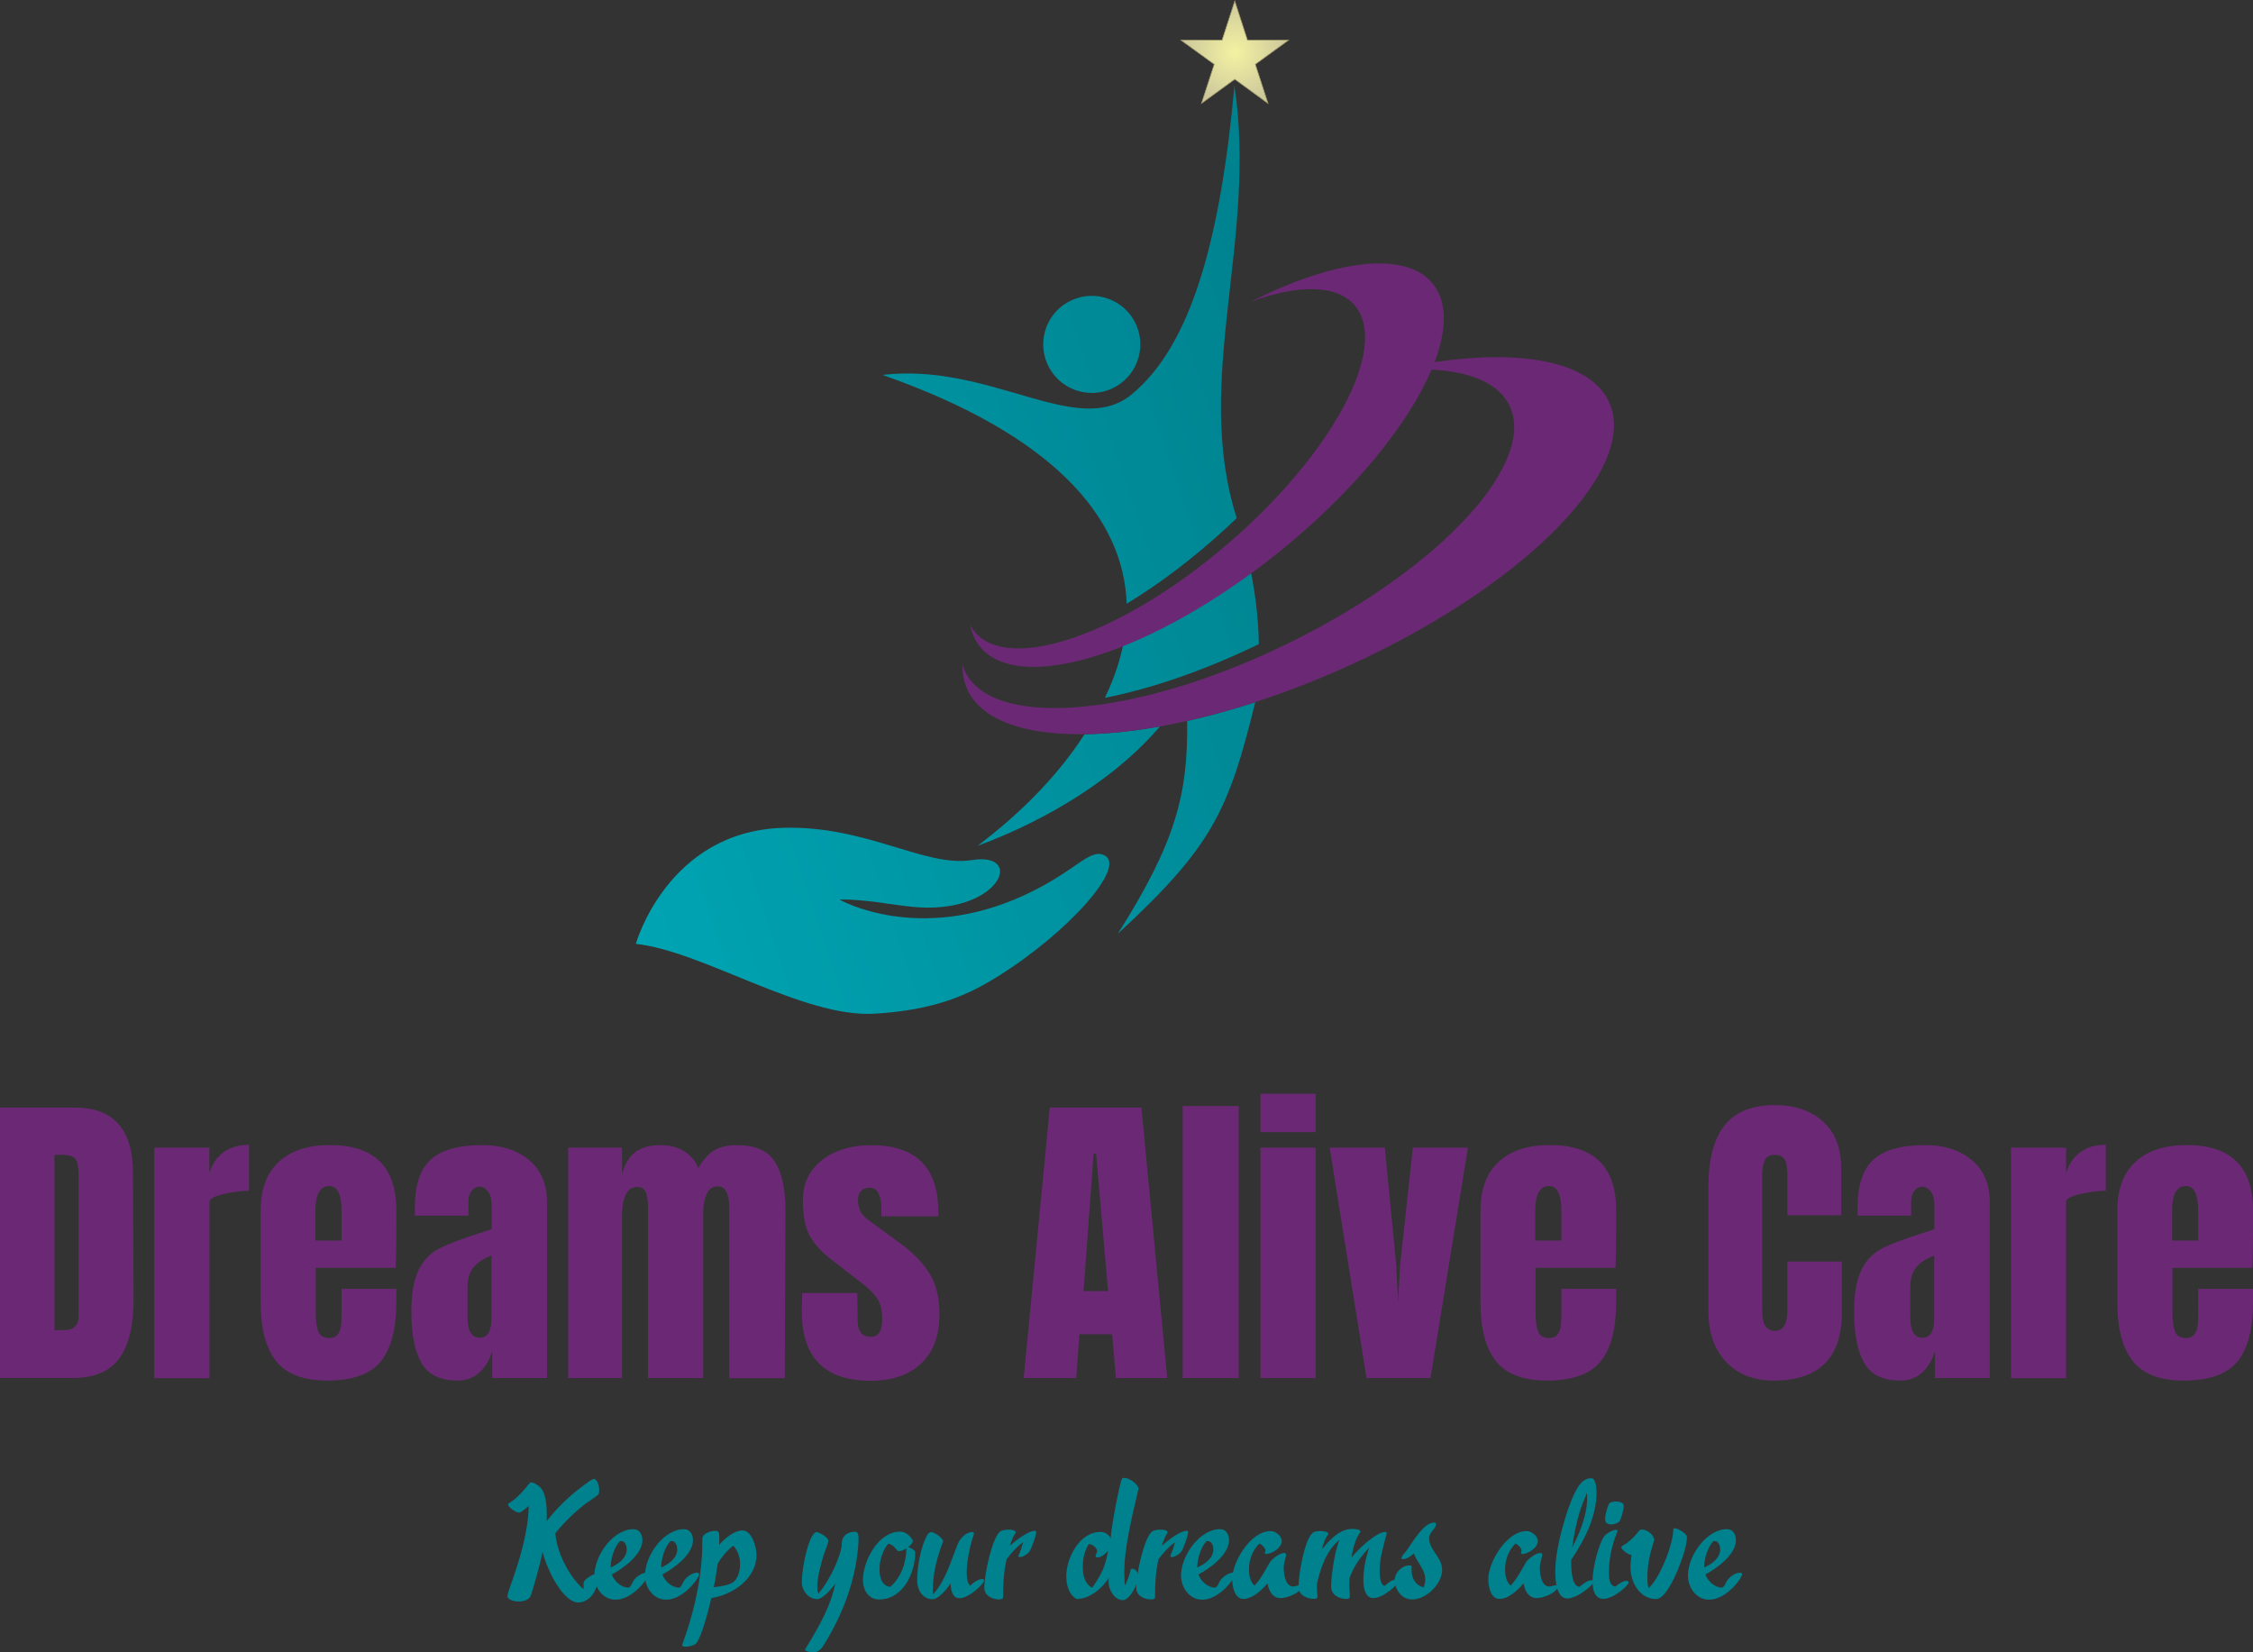 <svg xmlns="http://www.w3.org/2000/svg" xmlns:xlink="http://www.w3.org/1999/xlink" id="Layer_1" x="0px" y="0px" viewBox="0 0 3332.5 2444" style="enable-background:new 0 0 3332.5 2444;" xml:space="preserve"><rect x="0" y="0" width="3332.5" height="2444" fill="#333333" stroke="none"/><style type="text/css">	.st0{fill:#6B2975;}	.st1{fill:url(#SVGID_1_);}	.st2{fill-rule:evenodd;clip-rule:evenodd;fill:#6B2975;}	.st3{fill:#00818E;}			.st4{fill-rule:evenodd;clip-rule:evenodd;fill:url(#SVGID_00000023968822785315168030000009078663854391185286_);stroke:#A09967;stroke-miterlimit:10;}</style><g>	<g>		<path class="st0" d="M0,1638.2h110.4c28.6,0,50,7.9,64.3,23.7c14.3,15.8,21.6,39.3,21.9,70.3l0.9,187.2   c0.3,39.4-6.5,69.1-20.5,88.9c-14,19.9-37.1,29.8-69.4,29.8H0V1638.2z M94.5,1967.4c14.6,0,21.9-7.1,21.9-21.4v-206.3   c0-9-0.7-15.8-2.1-20.3s-4-7.5-7.7-9.1c-3.7-1.5-9.5-2.3-17.2-2.3h-8.8v259.4L94.5,1967.4L94.5,1967.4z"></path>		<path class="st0" d="M228.2,1697.4h81.5v37.7c4-13.3,11.1-23.7,21.2-31s22.6-10.9,37.5-10.9v68c-11.5,0-24.1,1.6-37.9,4.9   s-20.7,7.1-20.7,11.4v260.8h-81.5v-340.9H228.2z"></path>		<path class="st0" d="M408.4,2013.1c-15.2-19.2-22.8-48-22.8-86.1v-137c0-31.4,9-55.3,27-71.7c18-16.5,43.1-24.7,75.4-24.7   c65.5,0,98.2,32.1,98.2,96.4v24.7c0,24.8-0.3,45-0.9,60.5H467v66.1c0,11.8,1.2,21,3.7,27.7s7.8,10,15.8,10   c6.2,0,10.6-1.9,13.3-5.6c2.6-3.7,4.2-8,4.7-12.8s0.7-11.9,0.7-21.2v-33.1h81v19.6c0,39.7-7.7,69-23,87.8   c-15.4,18.8-41.8,28.2-79.4,28.2C448.7,2041.9,423.6,2032.3,408.4,2013.1z M505.2,1834.7V1791c0-24.5-6.1-36.8-18.2-36.8   c-13.7,0-20.5,12.3-20.5,36.8v43.8h38.7V1834.7z"></path>		<path class="st0" d="M623.2,2015.6c-9.8-17.5-14.7-42.6-14.7-75.2c0-26.7,3.5-47.2,10.5-61.5s16.7-24.8,29.1-31.4   c12.4-6.7,31.4-14,56.8-22.1l22.4-7.5v-0.9v-34c0-9-1.8-15.9-5.4-20.7c-3.6-4.8-7.8-7.2-12.8-7.2c-4.4,0-8.1,2-11.4,6.1   c-3.3,4-4.9,9.5-4.9,16.3v20.5h-79.2v-11.2c0-33.5,7.8-57.4,23.5-71.7c15.7-14.3,41.2-21.4,76.6-21.4c28.2,0,51.2,7.4,68.9,22.1   s26.5,35.6,26.5,62.6v259.8h-81v-40.5c-4,14-10.5,24.8-19.3,32.6c-8.8,7.8-19.3,11.6-31.4,11.6   C651.1,2041.9,633,2033.2,623.2,2015.6z M722.9,1970.9c2.6-5.1,4-11.4,4-18.9v-95c-12.1,4.7-21,10.6-26.8,17.7   c-5.7,7.1-8.6,17.1-8.6,29.8v43.8c0,20.2,6.1,30.3,18.2,30.3C715.8,1978.6,720.3,1976,722.9,1970.9z"></path>		<path class="st0" d="M840.5,1697.4h79.6v39.6c3.7-14.6,10.1-25.5,19.1-32.6s21.7-10.7,38.2-10.7c13.3,0,24.9,3,34.7,9.1   s16.7,14.4,20.7,24.9c6.8-11.8,14.4-20.4,22.8-25.8s20-8.1,34.9-8.1c26.7,0,45.2,8.1,55.6,24.4s15.6,40,15.6,71l-0.9,249.1h-82   v-250.5c0-22-5.6-33.1-16.8-33.1c-7.8,0-13.4,3.8-16.8,11.4s-5.1,16.7-5.1,27.2v244.9h-81.5v-250.5c0-9.6-1-17.4-3-23.3   s-6.3-8.8-12.8-8.8c-8.4,0-14.3,4.1-17.7,12.3c-3.4,8.2-5.1,18.1-5.1,29.6v240.7h-79.6v-340.8H840.5z"></path>		<path class="st0" d="M1186,1939.5l0.5-27h81.5l0.5,40c0,8.1,1.5,14.2,4.7,18.4c3.1,4.2,8.2,6.3,15.4,6.3   c10.9,0,16.3-8.8,16.3-26.5c0-13-2.6-23.3-7.7-30.7s-13.3-15.4-24.4-23.7l-43.3-33.5c-14.9-11.5-25.6-23.4-32.1-35.6   c-6.5-12.3-9.8-29.6-9.8-51.9c0-17.4,4.6-32.2,13.7-44.5c9.2-12.3,21.3-21.5,36.6-27.7c15.2-6.2,32.1-9.3,50.8-9.3   c66.1,0,99.2,32.9,99.2,98.7v6.5h-84.3v-13c0-8.1-1.3-15-4-20.7c-2.6-5.7-7.1-8.6-13.3-8.6c-5.6,0-9.9,1.6-12.8,4.9   c-3,3.3-4.4,7.7-4.4,13.3c0,12.4,4.8,22,14.4,28.9l50.3,36.8c18,13.4,31.8,27.9,41.4,43.5c9.6,15.7,14.4,35.5,14.4,59.4   c0,31.7-9,56-27,73.1s-43.2,25.6-75.4,25.6C1219.6,2041.9,1186,2007.8,1186,1939.5z"></path>		<path class="st0" d="M1514.2,2038.2l38.6-400h135.5l38.2,400h-75.9l-5.6-64.7h-48.4l-4.7,64.7H1514.2z M1602.7,1909.7h36.3   l-17.7-203.5h-3.7L1602.7,1909.7z"></path>		<path class="st0" d="M1749.4,2038.2v-402.3h82.9v402.3H1749.4z"></path>		<path class="st0" d="M1864.4,1674.5v-56.8h81.5v56.8H1864.4z M1864.4,2038.2v-340.8h81.5v340.8H1864.4z"></path>		<path class="st0" d="M2021.3,2038.2l-54.5-340.8h81.5l16.8,172.3l2.8,55.4l3.3-55.9l18.6-171.8h81.5l-55.4,340.8H2021.3z"></path>		<path class="st0" d="M2212.7,2013.1c-15.2-19.2-22.8-48-22.8-86.1v-137c0-31.4,9-55.3,27-71.7c18-16.5,43.1-24.7,75.4-24.7   c65.5,0,98.2,32.1,98.2,96.4v24.7c0,24.8-0.3,45-0.9,60.5h-118.3v66.1c0,11.8,1.2,21,3.7,27.7s7.8,10,15.8,10   c6.2,0,10.6-1.9,13.3-5.6c2.6-3.7,4.2-8,4.7-12.8s0.7-11.9,0.7-21.2v-33.1h81v19.6c0,39.7-7.7,69-23,87.8   c-15.4,18.8-41.8,28.2-79.4,28.2C2253,2041.9,2227.9,2032.3,2212.7,2013.1z M2309.5,1834.7V1791c0-24.5-6.1-36.8-18.2-36.8   c-13.7,0-20.5,12.3-20.5,36.8v43.8h38.7V1834.7z"></path>		<path class="st0" d="M2553.3,2014.5c-17.5-18.3-26.3-43.5-26.3-75.4v-184.4c0-39.7,7.9-69.7,23.7-89.9   c15.8-20.2,40.7-30.3,74.5-30.3c29.5,0,53.2,8.1,71.2,24.2s27,39.4,27,69.8v68.9h-79.6v-59.1c0-11.5-1.4-19.4-4.2-23.7   c-2.8-4.3-7.6-6.5-14.4-6.5c-7.1,0-12,2.5-14.7,7.5c-2.6,5-4,12.3-4,21.9v200.7c0,10.6,1.5,18.2,4.7,23c3.1,4.8,7.8,7.2,14,7.2   c12.4,0,18.6-10.1,18.6-30.3v-72.2h80.6v75.4c0,67.1-33.7,100.6-101,100.6C2594.2,2041.9,2570.8,2032.8,2553.3,2014.5z"></path>		<path class="st0" d="M2757.2,2015.6c-9.8-17.5-14.7-42.6-14.7-75.2c0-26.7,3.5-47.2,10.5-61.5s16.7-24.8,29.1-31.4   c12.4-6.7,31.4-14,56.8-22.1l22.4-7.5v-0.9v-34c0-9-1.8-15.9-5.4-20.7c-3.6-4.8-7.8-7.2-12.8-7.2c-4.4,0-8.1,2-11.4,6.1   c-3.3,4-4.9,9.5-4.9,16.3v20.5h-79.2v-11.2c0-33.5,7.8-57.4,23.5-71.7c15.7-14.3,41.2-21.4,76.6-21.4c28.2,0,51.2,7.4,68.9,22.1   s26.5,35.6,26.5,62.6v259.8h-81v-40.5c-4,14-10.5,24.8-19.3,32.6c-8.8,7.8-19.3,11.6-31.4,11.6   C2785.1,2041.9,2767,2033.2,2757.2,2015.6z M2856.9,1970.9c2.6-5.1,4-11.4,4-18.9v-95c-12.1,4.7-21,10.6-26.8,17.7   c-5.7,7.1-8.6,17.1-8.6,29.8v43.8c0,20.2,6.1,30.3,18.2,30.3C2849.8,1978.6,2854.2,1976,2856.9,1970.9z"></path>		<path class="st0" d="M2974.5,1697.4h81.5v37.7c4-13.3,11.1-23.7,21.2-31c10.1-7.3,22.6-10.9,37.5-10.9v68c-11.5,0-24.1,1.6-38,4.9   c-13.8,3.3-20.7,7.1-20.7,11.4v260.8h-81.5V1697.4z"></path>		<path class="st0" d="M3154.7,2013.1c-15.2-19.2-22.8-48-22.8-86.1v-137c0-31.4,9-55.3,27-71.7c18-16.5,43.1-24.7,75.4-24.7   c65.5,0,98.2,32.1,98.2,96.4v24.7c0,24.8-0.3,45-0.9,60.5h-118.3v66.1c0,11.8,1.2,21,3.7,27.7s7.8,10,15.8,10   c6.2,0,10.6-1.9,13.3-5.6c2.6-3.7,4.2-8,4.7-12.8s0.7-11.9,0.7-21.2v-33.1h81v19.6c0,39.7-7.7,69-23,87.8   c-15.4,18.8-41.8,28.2-79.4,28.2C3195,2041.9,3169.9,2032.3,3154.7,2013.1z M3251.5,1834.7V1791c0-24.5-6.1-36.8-18.2-36.8   c-13.7,0-20.5,12.3-20.5,36.8v43.8h38.7V1834.7z"></path>	</g>			<linearGradient id="SVGID_1_" gradientUnits="userSpaceOnUse" x1="-46.83" y1="2059.37" x2="1193.069" y2="2059.37" gradientTransform="matrix(0.949 -0.315 -0.315 -0.949 1522.893 3003.287)">		<stop offset="0" style="stop-color:#00A4B3"></stop>		<stop offset="1" style="stop-color:#00818E"></stop>	</linearGradient>	<path class="st1" d="M940.5,1396c0,0,46.5-166.2,217.4-171.6c123.3-3.9,209.8,58.8,279.6,47.7c81.4-12.9,39.6,83.1-90,68.9  c-26-2.8-43.4-6-56.5-7.5c-40.8-4.5-49-2.8-49-2.8s115.7,66.1,273.4-6.8c75.6-35,95.4-69,117.5-59.2  c35.6,15.8-53.8,115.6-158.3,180.3c-41.6,25.8-90.7,49-181,54.3C1187.6,1505.6,1039.4,1406.6,940.5,1396z M1641,1017.4  c-2.1,4.9-4.4,9.9-6.7,14.7c67.9-13.3,146.6-40.1,227.7-79.4c-0.7-43.9-6.6-86.4-16.5-128.4c-62.4,49.3-124.9,88.4-181.7,115.2  C1659.9,965.4,1652.2,991.4,1641,1017.4L1641,1017.4z M1856.7,1038.6c-34.5,11.2-68.3,20.5-100.7,27.8  c1.2,107.6-16.3,178.3-102.6,314.7C1792.3,1252.7,1817,1200.6,1856.7,1038.6L1856.7,1038.6z M1715.7,1074.5  c-40.1,7.2-77.6,11-111.5,11.5c-41.5,64.3-97.4,118.9-158.1,164.9C1524.7,1222.3,1639.2,1164.1,1715.7,1074.5L1715.7,1074.5z   M1666.5,892.9c48.2-29.1,99.4-67.6,149.3-113.8c4.6-4.2,9.1-8.5,13.5-12.8c-65.3-204.9,31.1-412.1-3.4-639.6  c-20.7,227.9-64.4,385.4-152.6,457.1c-80.3,65.3-207.8-48-368-29.3C1556.2,642.5,1662.2,764.2,1666.5,892.9L1666.5,892.9z   M1552.7,545.3c-19.8-34.4-8.1-78.3,26.3-98.1c34.4-19.8,78.3-8.1,98.1,26.3c19.8,34.3,8.1,78.3-26.3,98.1  C1616.5,591.4,1572.6,579.6,1552.7,545.3z"></path>	<path class="st2" d="M2377.8,590.2c-30.3-56-128.1-73.3-255.8-54.7c18.5-49,18.7-90.2-3.3-116.6c-40.5-48.7-146.1-34.5-267.9,27.1  c70.2-25.5,127.1-25.4,153.4,6.1c51.2,61.5-33.2,219.4-188.5,352.6S1493,996.1,1441.8,934.6c-2.6-3.1-4.8-6.4-6.7-10  c2.5,12.4,7.4,23.3,15,32.5c59.2,71.1,256.8,8.2,441.4-140.4c110.8-89.2,191.7-189.1,225.9-270c56.2,2.7,97,19.3,114,50.6  c45.2,83.7-97.7,240.9-319.3,351c-221.5,110.1-437.9,131.6-483.1,47.9c-2.3-4.2-4-8.6-5.4-13.1c-0.3,14.8,2.7,28.5,9.4,41  c52.3,96.7,306.2,78,567-41.8C2261,862.6,2430.1,687,2377.8,590.2z"></path>	<g>		<path class="st3" d="M863.2,2341.5c0-5.5,14.5-14,19.5-14c1.2,0,2.2,0.5,2.2,2c0,19-9,39.2-29.2,40.8c-22,0-45.8-45.8-53.2-75.2   c-4.5,22.5-11,44.5-17,63.8c-2.2,7-10,9.8-18.2,9.8c-8,0-16-2.8-16.8-7.5c0-3.2,3-11.8,4-14.2c14.2-40,26-78.2,27.5-117v-2.5   c-5.2,4.5-10,8.2-13,9.5c-0.2,0.2-0.8,0.2-1.2,0.2c-5,0-16.2-8-16.2-12c0-0.8,0.2-1.2,1-1.8c10.5-6.2,19.2-15.5,27-25.2   c4.2-5.5,4.8-5.8,5.8-5.8c4,0,12,5,15.2,9.2c6.8,8,8.2,26.8,8.2,38.5c0,3.2-0.2,6.5-0.2,9.8c16.8-21.8,37.8-41.2,59.5-56.5   c2-1.5,7.8-5.8,10-6c5.5,0.2,8.2,9.8,8.2,16.8c0,2.8-0.5,5-1.2,6.2c-1,1.5-16.8,12-19.2,13.8c-16.5,12.8-31.5,27.5-44.5,43.5   c1.8,26.8,20,64.5,41.8,82.8C863.2,2347.2,863.2,2344.5,863.2,2341.5z"></path>		<path class="st3" d="M956.7,2326c1.5,0,2.5,1.2,2.5,2.2c0,3-3.5,7.8-5,10c-10.2,14-26.8,27.8-43.8,27.8   c-19.2,0-31.2-18.5-31.2-35.5c0-30,27.8-68.8,57.8-68.8c9.2,0,13.2,8.5,13.2,16.2c0,21.8-28.8,42-45.2,50.8   c3.2,9.2,13,19.5,25.2,19.5c3.5-2.5,4.5-5.8,5.8-8.5C939.5,2333,949,2326,956.7,2326z M927,2291.7c0-5.8-2.5-12.5-8.5-12.5   c-0.5,0-1,0-1.5,0.2c-8.2,8.2-13.8,26-13.8,39C914.5,2313.5,927,2304.5,927,2291.7z"></path>		<path class="st3" d="M1031.5,2326c1.5,0,2.5,1.2,2.5,2.2c0,3-3.5,7.8-5,10c-10.2,14-26.8,27.8-43.8,27.8   c-19.2,0-31.2-18.5-31.2-35.5c0-30,27.8-68.8,57.8-68.8c9.2,0,13.2,8.5,13.2,16.2c0,21.8-28.8,42-45.2,50.8   c3.2,9.2,13,19.5,25.2,19.5c3.5-2.5,4.5-5.8,5.8-8.5C1014.2,2333,1023.7,2326,1031.5,2326z M1001.7,2291.7   c0-5.8-2.5-12.5-8.5-12.5c-0.5,0-1,0-1.5,0.2c-8.2,8.2-13.8,26-13.8,39C989.2,2313.5,1001.7,2304.5,1001.7,2291.7z"></path>		<path class="st3" d="M1063.9,2274c0,4-0.2,8.2-0.2,10.8c10-11,23-21.2,34.5-21.2c14,0,20.8,24.8,20.8,36.2   c0,34.2-34,58.8-66.8,63.8c-3.8,16.2-13.5,54.2-21.5,65.8c-2.2,3.8-11,6.2-16.8,6.2c-3,0-5-0.8-5-2.2c0-0.2,0.2-0.5,0.2-0.8   c15.5-42.2,26.5-87,29.2-132.2c0.5-8,0.5-16,0.5-24c0-8.2,11.8-12.2,19-12.2C1063.7,2264,1063.9,2267.7,1063.9,2274z    M1055.7,2347.5c7.8-0.8,22.2-2.5,29-7.5c7-5.5,10-17,10-26.5c0-8-2-18.2-10-27.5c-9.5,7.5-17.5,16.8-23.2,27.2   C1059.9,2324.7,1058.2,2336.2,1055.7,2347.5z"></path>		<path class="st3" d="M1263.9,2265.5c6,0,6,4.2,6,14.5c-3.2,55.2-22.5,106.5-51.5,153.2c-3.5,5.5-8.2,10.8-15,10.8   c-2.2,0-12.5-1-12.5-4c0-0.2,0-0.8,0.2-1c23-37.2,37.8-64.8,44.5-97c-7.8,11.2-20,23.2-26.8,23.2c-12.5,0-22.8-12.2-22.8-25.2   c0-23.8,11.5-74,21.8-74c4.8,0.8,17.5,7.8,17.5,13c0,2.8-4.5,13.8-6.5,19.5c-3.2,10.2-10,33-10,48.2c0,4.2,0.5,7.5,1.8,10.2   c17.8-20.5,34.5-58.5,34.5-74C1245.2,2269.5,1256.9,2265.5,1263.9,2265.5z"></path>		<path class="st3" d="M1300.2,2365.7c-15.5,0-23.8-13.8-23.8-28.8c0-27.5,22.2-71.5,54.8-71.5c8,0,14.5,5.5,18.8,12.5   c0.2,0.2,0.2,0.8,0.2,1.2c0,3.2-4.5,7.5-7.2,9.2c3.8,0.5,10.8,4.5,10.8,8C1353.7,2325.5,1336.4,2365.7,1300.2,2365.7z    M1300.9,2320.7c0,12.2,3.2,24.5,15.8,26.5c16-14,23.8-35.5,24-57.2c-3,2-7,4.2-11,4.2c-1,0-2-0.2-2.5-1c-3.2-4-6.8-8.5-13.2-10   C1306.9,2290.5,1300.9,2306.5,1300.9,2320.7z"></path>		<path class="st3" d="M1416.7,2283.7c3-7.8,11.8-17.8,21.5-17.8c1.5,0,2.5,0.8,2.5,2.2s-2.2,7.2-2.8,9c-2.8,9-8,31.5-8,48.8   c0,8.8,1.2,16,5,19.5c3.8-4,12-9.8,17.5-10c1.8,0,3.2,0.5,3.2,2.2c0,4.8-22,26.2-36.5,26.2c-10.8,0-12.8-13-13-22   c-5.8,9-17.8,23.5-27,23.5c-14.2,0-22.5-13.8-22.5-27.2c0-20.2,4.8-49.8,15.2-68.2c0.8-1.2,2.5-3.8,5.5-3.8   c5.2,0,17.5,9,17.8,13.5c-8.5,22.5-15.2,45.2-15.2,71c0,3,0,5.5,0.2,7.8C1398.9,2337.2,1405.9,2310.2,1416.7,2283.7z"></path>		<path class="st3" d="M1483.7,2363.2c0,1.5-2.8,2.2-5.5,2.5c-9.8,0-22.2-5.2-22.2-17c0-22.2,11.8-73.8,23.2-83.5   c1.8-1.5,7.5-2.8,13-2.8c5.2,0,10.2,1.2,10.2,4c0,0.2,0,0.5-0.2,0.8c-3.5,5-5.8,10.8-8.5,19c7-6.2,26.5-22,36.8-22   c1.2,0,2.2,0.2,2.2,1.8c-0.5,6.8-5.8,20.2-8.8,26.8c-2.2,4.5-10.2,10.2-15.5,10.2c-0.8,0-2-0.5-2-1.8c0-0.5,0.2-1,0.5-1.5   c2.8-6.2,4.8-12.5,6.5-19c-10.2,7.8-16.8,15.5-24.5,25.2C1484.4,2327,1483.7,2342,1483.7,2363.2z"></path>		<path class="st3" d="M1674.7,2320.2c4.8,0,9,5.5,9,11c0,11.5-12.8,35.5-22.8,35.5c-11.5,0-21.2-14-21.2-27.5c0-2,0.2-4,0.8-6   c-9.5,15.2-27,30.8-46.8,31.8c-1,0-1.2-0.2-1.5-0.2c-11.2-6.5-15-20-15-33.8c0-25.8,19-65.2,50.5-65.2c6.2,0,12.5,3.2,15,10   c2.2-25.8,14.2-85,17-88.8c0.8-1,2-1.2,3.5-1.2c7.5,0,20.8,10,20.8,16.2c-11.8,49.2-21,91-21,121.8c0,5.8,0.2,16.2,1,21.2   c2.2-4,6.5-14,8.2-22.2C1672.4,2321,1673.4,2320.2,1674.7,2320.2z M1638.9,2294c-4,4.2-9.2,9.5-16,9.5c-1,0-2.5-0.5-2.5-2   c0-2.5,2.3-4.2,2.3-7.2c0-5-7-10.5-12.3-10.5c-6,10.2-8.8,20.5-8.8,33.5c0,10.8,1.8,24.2,13.8,31.2   C1630.2,2327.2,1634.9,2316.7,1638.9,2294z"></path>		<path class="st3" d="M1708.4,2363.2c0,1.5-2.8,2.2-5.5,2.5c-9.8,0-22.2-5.2-22.2-17c0-22.2,11.8-73.8,23.2-83.5   c1.8-1.5,7.5-2.8,13-2.8c5.2,0,10.2,1.2,10.2,4c0,0.2,0,0.5-0.2,0.8c-3.5,5-5.8,10.8-8.5,19c7-6.2,26.5-22,36.8-22   c1.2,0,2.2,0.2,2.2,1.8c-0.5,6.8-5.8,20.2-8.8,26.8c-2.2,4.5-10.2,10.2-15.5,10.2c-0.8,0-2-0.5-2-1.8c0-0.5,0.2-1,0.5-1.5   c2.8-6.2,4.8-12.5,6.5-19c-10.2,7.8-16.8,15.5-24.5,25.2C1709.2,2327,1708.4,2342,1708.4,2363.2z"></path>		<path class="st3" d="M1824.4,2326c1.5,0,2.5,1.2,2.5,2.2c0,3-3.5,7.8-5,10c-10.2,14-26.8,27.8-43.8,27.8   c-19.2,0-31.2-18.5-31.2-35.5c0-30,27.8-68.8,57.8-68.8c9.2,0,13.2,8.5,13.2,16.2c0,21.8-28.8,42-45.2,50.8   c3.2,9.2,13,19.5,25.2,19.5c3.5-2.5,4.5-5.8,5.8-8.5C1807.2,2333,1816.7,2326,1824.4,2326z M1794.7,2291.7   c0-5.8-2.5-12.5-8.5-12.5c-0.5,0-1,0-1.5,0.2c-8.2,8.2-13.8,26-13.8,39C1782.2,2313.5,1794.7,2304.5,1794.7,2291.7z"></path>		<path class="st3" d="M1912.9,2346.5c3,0,5.5-1.5,9-1.8c2,0,3,0.8,3,2c0,9.2-21.8,17-30.5,17c-12,0-17.8-10.5-19.5-21.8   c-8.2,9-21.5,23-35.8,23c-13,0-16.5-18.5-16.5-29.2c0-25.5,27.2-71.2,56.8-71.2c7.2,0,16.5,7.2,16.5,15c0,9.5-14,18.5-22.8,19   c-1.8-0.2-2.2-1-2.2-2c0-0.8,0.5-1.8,1-2.8c0-4-5.5-9.2-9-10.8c-10,9.5-15.5,24-15.5,38.2c0,8.2,1.5,18.2,8.2,24.2   c9.5-10.2,15.5-22.2,22.5-34.2c2.5-4.5,14.5-14.2,21-14.2c1.2,0,3.2,0.5,3.2,2.2c0,4.8-3.5,11.5-3.5,19.8   C1898.9,2327,1900.7,2346.5,1912.9,2346.5z"></path>		<path class="st3" d="M1952.7,2264.5c2,0,12,0.2,12,4c0,0.2,0,0.5-0.2,0.8c-4,5.5-7.2,13.8-9.5,22.8c10.2-13,26-30.8,45-30.8   c2,0,12.2,0.2,12.2,4c0,0.2,0,0.5-0.2,0.8c-6.8,9.5-10.8,23-13,37.5c7-9,35.8-37.8,50-37.8c1.2,0,2.2,0.2,2.2,2.2   c-4.8,18.5-10.5,35.5-10.5,56c0,10.5,1.8,19.8,7.2,21.8c4.2-4.2,11.8-10,18.8-10.2c1.2,0,2.5,0.5,2.5,2.2   c0,4.5-22.5,25.8-37.8,25.8c-12.8,0-14.8-16.5-14.8-27.2c0-15.8,4.2-34.5,8.5-47.2c-16.5,17.5-23.5,30.2-28.8,44.2   c-0.5,4.2-0.5,7.5-0.5,10.2c0,6.8,0.8,10.5,0.8,17.8c0,1.8-1.2,3.5-5.2,3.5c-9.8,0-22.5-5.2-22.5-18.5c0-15.5,5-50.5,12.2-68.8   c-19.2,15.8-27.5,40.5-33.2,65c0,12.8,0.5,16,0.8,19.2c0,2-2.2,3-5.5,3c-9,0-22.5-5-22.5-17.5c0-19.8,9-70,20.8-80   C1943.7,2265.2,1948.2,2264.5,1952.7,2264.5z"></path>		<path class="st3" d="M2087.9,2322c0,11.5,5,22.5,18,25.8c2-5.8,2.2-8.8,2.2-12c0-14.5-11.8-24.2-16.8-38.2   c-5.2,4.8-10.8,8.2-16.2,8.5c-1.5,0-2.2-0.8-2.2-1.5c0-2.2,3.5-6.5,5.2-8.2c8.5-10,26.5-44.5,43-44.5c1.8,0,3,0.5,3,2.5   c0,7-10.2,11-10.2,21c0,17.5,19.2,27.5,19.2,46.5c0,20.5-23,43.8-44.5,43.8c-15.2,0-25.5-14.2-25.5-29.2   c0-10.5,10.2-21.2,21.8-21.2c1.5,0,3.2,0.2,3.2,2.2C2087.9,2318.7,2087.9,2320.5,2087.9,2322z"></path>		<path class="st3" d="M2291.7,2346.5c3,0,5.5-1.5,9-1.8c2,0,3,0.8,3,2c0,9.2-21.8,17-30.5,17c-12,0-17.8-10.5-19.5-21.8   c-8.2,9-21.5,23-35.8,23c-13,0-16.5-18.5-16.5-29.2c0-25.5,27.2-71.2,56.8-71.2c7.2,0,16.5,7.2,16.5,15c0,9.5-14,18.5-22.8,19   c-1.8-0.2-2.2-1-2.2-2c0-0.8,0.5-1.8,1-2.8c0-4-5.5-9.2-9-10.8c-10,9.5-15.5,24-15.5,38.2c0,8.2,1.5,18.2,8.2,24.2   c9.5-10.2,15.5-22.2,22.5-34.2c2.5-4.5,14.5-14.2,21-14.2c1.2,0,3.2,0.5,3.2,2.2c0,4.8-3.5,11.5-3.5,19.8   C2277.7,2327,2279.4,2346.5,2291.7,2346.5z"></path>		<path class="st3" d="M2353.7,2337.2c1.5,0,3.2,0.5,3.2,2.2c0,2-2.5,4.8-3.8,6c-6.8,6.5-22.8,18.8-34.8,18.8   c-16.5,0-17.8-28.2-17.8-39c0-8.8,0.8-17.8,2-26.2c3.8-26,17.5-78.2,32.2-100.5c3.5-5.2,9.2-12.2,19-12.2c7.5,0,7.8,17.5,7.8,21   c0,34.8-16.5,68.8-37.5,99.8c0,12.2,0.2,39.8,12.5,39.8C2341.9,2342,2348.7,2337.5,2353.7,2337.2z M2325.4,2289   c10.8-20.5,22.2-48,22.2-72.5c0-2.5,0-6.5-0.2-8.8c-3.8,8.8-8,19.5-10.8,28.5C2332.4,2249.7,2327.9,2270.5,2325.4,2289z"></path>		<path class="st3" d="M2405.4,2338.2c1,0,3.5,0.2,3.5,2c0,2.8-5.2,7.5-6.5,8.8c-7,6.2-20,15.8-31,15.8c-13,0-15.8-14.5-15.8-25.8   c0-23.5,10.2-56.2,16.5-65.8c3-4.8,12.8-10.5,18.5-10.5c0.8,0,2,0.2,2,2c-7.8,18.5-12.8,39.5-12.8,60.8c0,7.2,0.2,19.8,9.5,21.2   C2392.2,2344,2400.2,2338.2,2405.4,2338.2z M2383.2,2254.7c-4.8,0-9-2-9-7.5c0-7.5,3.8-19.5,5.8-23.2c1.2-2,5.8-3.2,10.2-3.2   c5.8,0,11.5,1.8,11.5,6.2c0,7.5-4.5,20.5-5.8,22.5C2394.2,2252.2,2388.4,2254.7,2383.2,2254.7z"></path>		<path class="st3" d="M2422.7,2266.2c1.2-2,3-4,5.8-4c7.5,0,18.2,7.5,18.2,16c-5.5,18.2-10,33.2-10,54.5c0,6,0.2,12,1.8,16.2   c16-13.5,36.5-64.5,36.5-86.5c0-1.5,0.8-2,2.2-2c5.2,0,18,8.2,18,13c0,14-8.8,37.2-14.2,50.2c-4.5,10.5-18.2,41.5-31.5,41.5   c-23.8,0-37.8-24.5-37.8-46.8c0-5.8,0.8-11.8,1.5-18.5c-4.8-0.2-15-7.5-15-11.5c0-0.8,0.2-1,1-1.5   C2408.4,2281.5,2415.4,2275.5,2422.7,2266.2z"></path>		<path class="st3" d="M2574.2,2326c1.5,0,2.5,1.2,2.5,2.2c0,3-3.5,7.8-5,10c-10.2,14-26.8,27.8-43.8,27.8   c-19.2,0-31.2-18.5-31.2-35.5c0-30,27.8-68.8,57.8-68.8c9.2,0,13.2,8.5,13.2,16.2c0,21.8-28.8,42-45.2,50.8   c3.2,9.2,13,19.5,25.2,19.5c3.5-2.5,4.5-5.8,5.8-8.5C2556.9,2333,2566.4,2326,2574.2,2326z M2544.4,2291.7   c0-5.8-2.5-12.5-8.5-12.5c-0.5,0-1,0-1.5,0.2c-8.2,8.2-13.8,26-13.8,39C2531.9,2313.5,2544.4,2304.5,2544.4,2291.7z"></path>	</g>			<radialGradient id="SVGID_00000053507117116164604920000012397254521258991804_" cx="1826.35" cy="2366.75" r="77.624" gradientTransform="matrix(1 0 0 -1 0 2444)" gradientUnits="userSpaceOnUse">		<stop offset="0" style="stop-color:#F3F2A2"></stop>		<stop offset="1" style="stop-color:#CDC89C"></stop>	</radialGradient>			<polygon style="fill-rule:evenodd;clip-rule:evenodd;fill:url(#SVGID_00000053507117116164604920000012397254521258991804_);stroke:#A09967;stroke-miterlimit:10;" points="  1826.4,1.6 1845.2,59.4 1905.9,59.4 1856.8,95.1 1875.5,152.9 1826.4,117.2 1777.2,152.9 1796,95.1 1746.8,59.4 1807.6,59.4  "></polygon></g></svg>